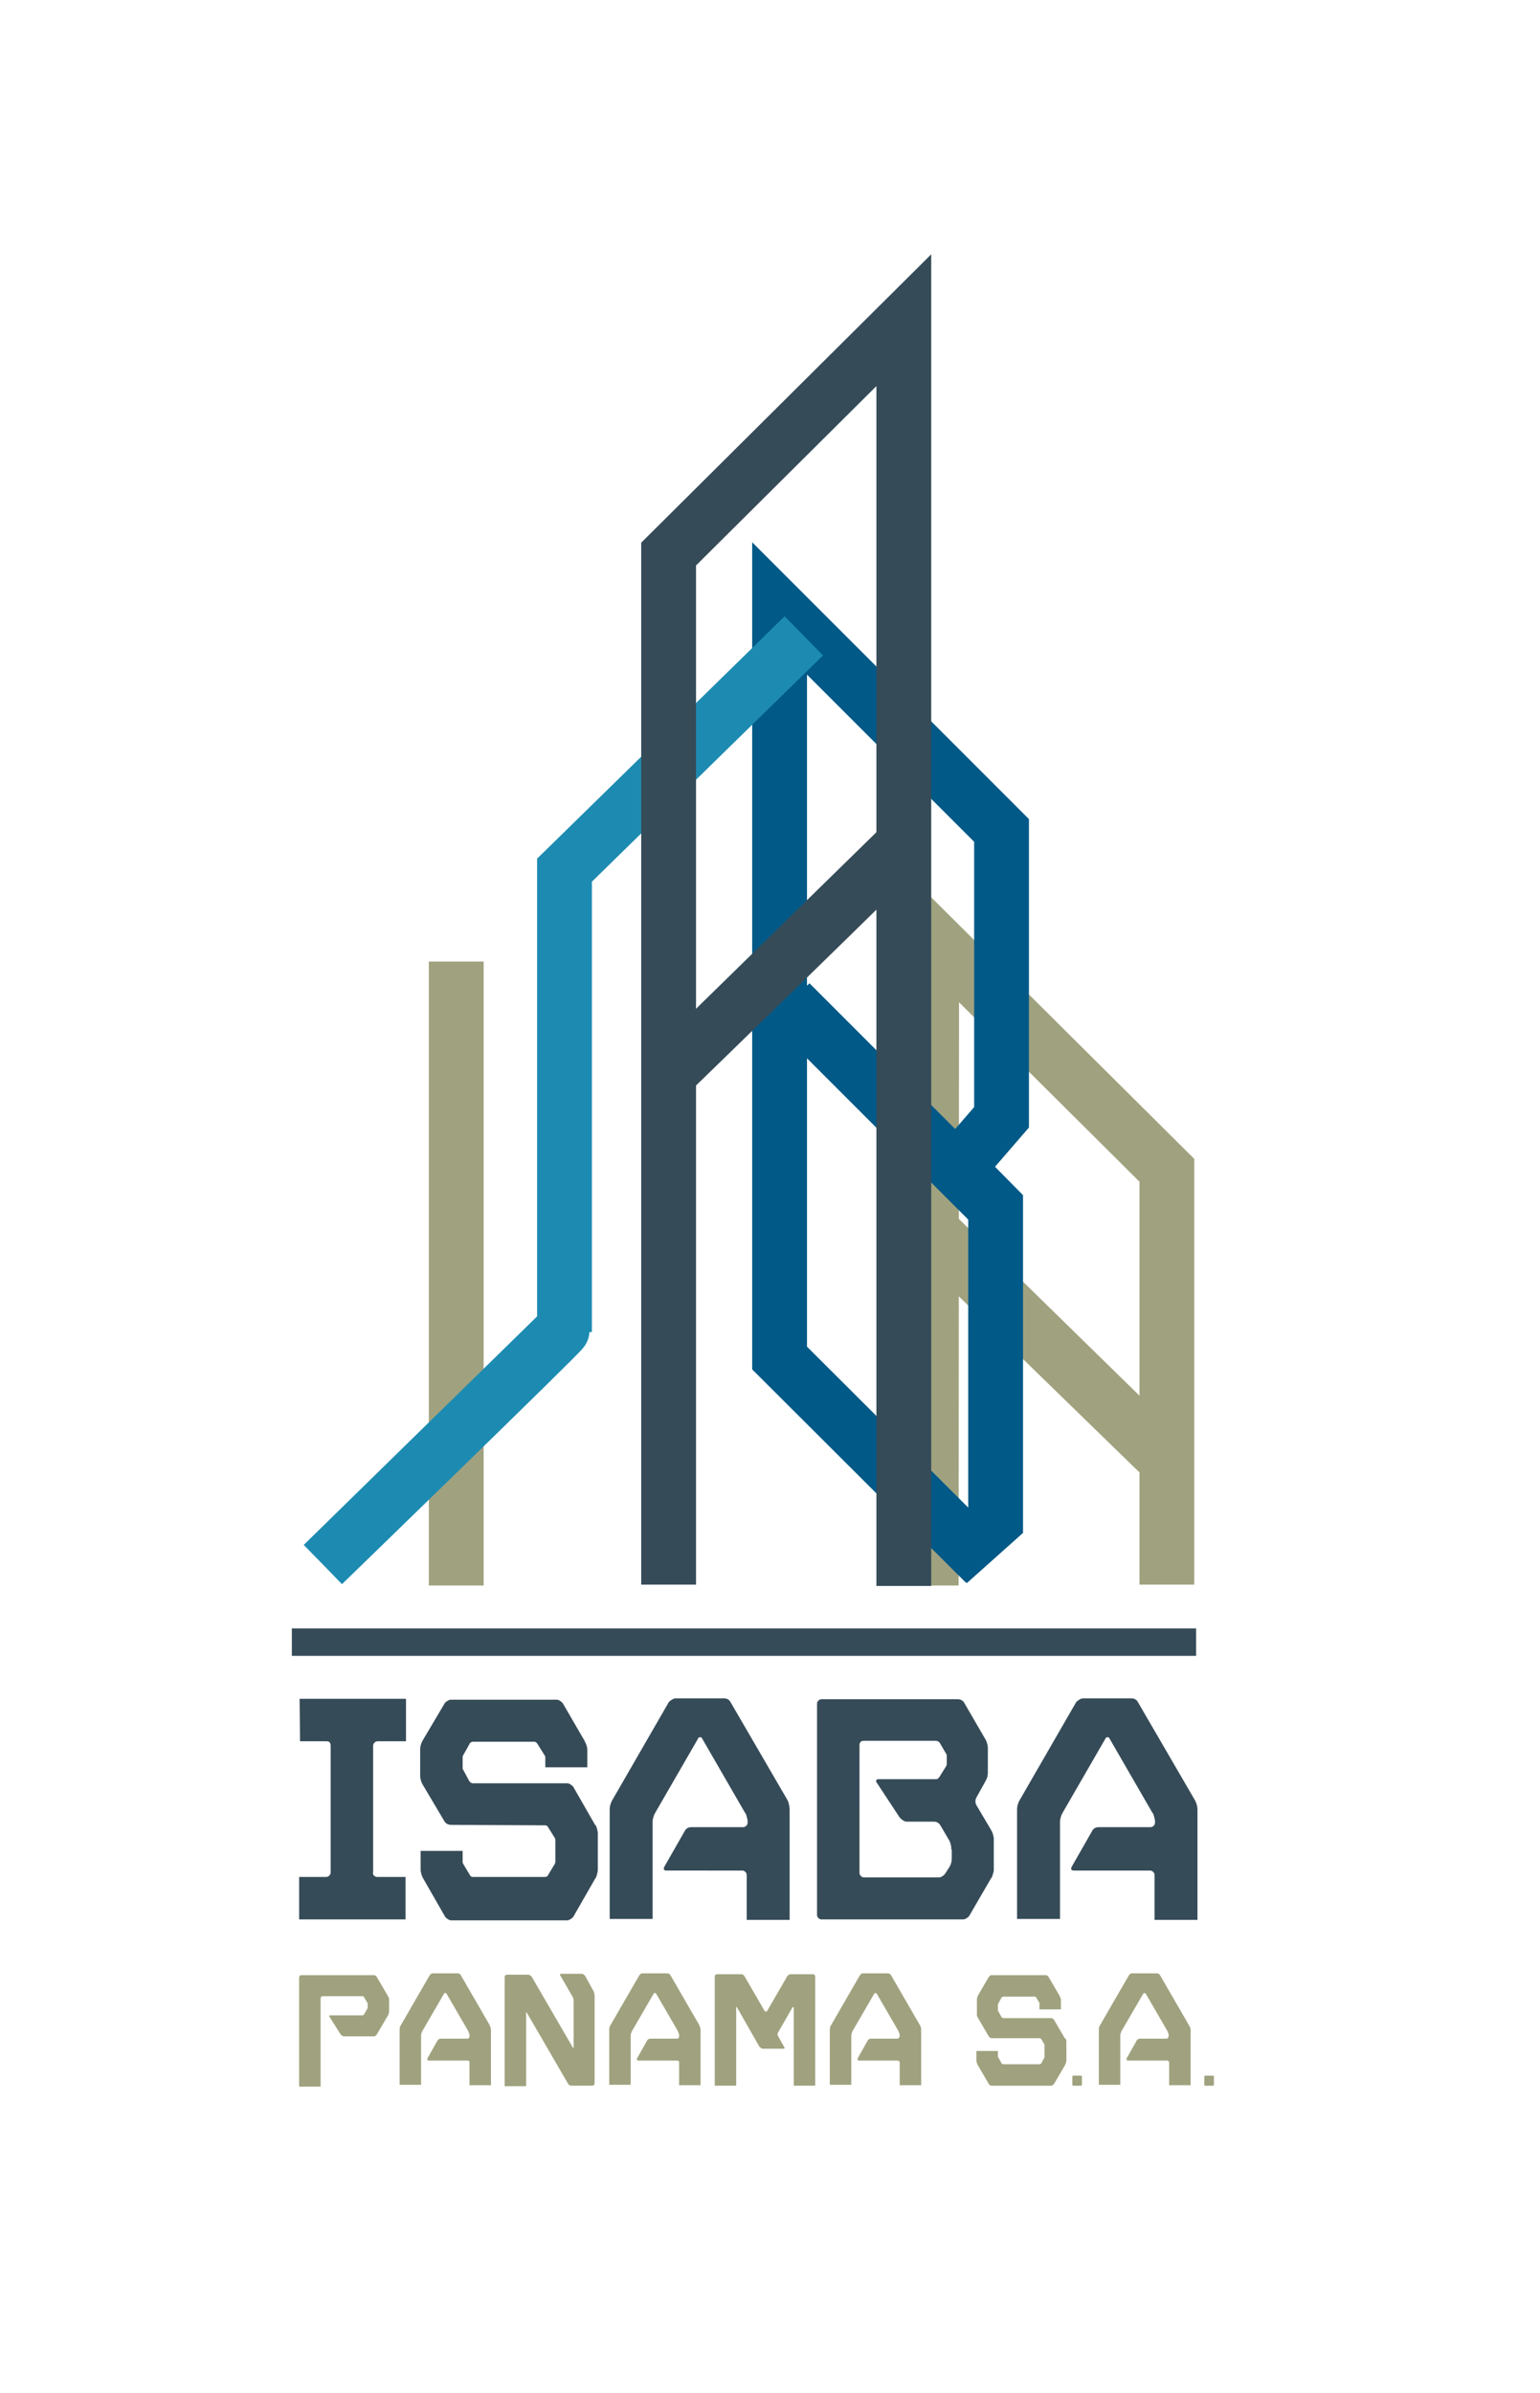 <?xml version="1.0" encoding="utf-8"?>
<!-- Generator: Adobe Illustrator 24.1.2, SVG Export Plug-In . SVG Version: 6.00 Build 0)  -->
<svg version="1.1" id="Capa_1" xmlns="http://www.w3.org/2000/svg" xmlns:xlink="http://www.w3.org/1999/xlink" x="0px" y="0px"
	 viewBox="0 0 337.2 523.9" style="enable-background:new 0 0 337.2 523.9;" xml:space="preserve">
<style type="text/css">
	.st0{fill:#364B58;}
	.st1{fill:#A0A27F;}
	.st2{fill:none;stroke:#364B58;stroke-width:6;stroke-miterlimit:10;}
	.st3{fill:none;stroke:#A0A27F;stroke-width:12;stroke-miterlimit:10;}
	.st4{clip-path:url(#SVGID_2_);fill:none;stroke:#A0A27F;stroke-width:12;stroke-miterlimit:10;}
	.st5{clip-path:url(#SVGID_2_);fill:none;stroke:#005987;stroke-width:12;stroke-miterlimit:10;}
	.st6{clip-path:url(#SVGID_2_);fill:none;stroke:#1D8BB1;stroke-width:12;stroke-miterlimit:10;}
	.st7{clip-path:url(#SVGID_2_);fill:none;stroke:#364B58;stroke-width:12;stroke-miterlimit:10;}
</style>
<g>
	<path class="st0" d="M81.9,410.6c0.2,0.2,0.4,0.3,0.7,0.3h6.2v9.3H65.5v-9.3h5.9c0.3,0,0.5-0.1,0.7-0.3c0.2-0.2,0.3-0.4,0.3-0.7
		v-27.7c0-0.7-0.3-1-0.9-1h-5.8l-0.1-9.3h23.3v9.3h-6.2c-0.3,0-0.5,0.1-0.7,0.3c-0.2,0.2-0.3,0.4-0.3,0.7v27.7
		C81.6,410.2,81.7,410.4,81.9,410.6z"/>
	<path class="st0" d="M130.7,400.3c0.1,0.4,0.2,0.7,0.2,1v8.1c0,0.3-0.1,0.6-0.2,1c-0.1,0.4-0.2,0.7-0.4,0.9l-4.7,8.2
		c-0.1,0.2-0.3,0.4-0.6,0.6c-0.3,0.2-0.6,0.3-0.8,0.3H98.8c-0.3,0-0.5-0.1-0.8-0.3c-0.3-0.2-0.5-0.4-0.6-0.6l-4.7-8.2
		c-0.1-0.2-0.3-0.5-0.4-0.9c-0.1-0.4-0.2-0.7-0.2-1v-4.2h9.2v2.4c0,0.1,0,0.2,0.1,0.4l1.5,2.5c0.1,0.3,0.4,0.4,0.7,0.4h15.6
		c0.4,0,0.7-0.1,0.8-0.4l1.5-2.5c0-0.1,0.1-0.2,0.1-0.4v-4.7c0-0.2,0-0.4-0.1-0.5l-1.5-2.4c-0.1-0.3-0.4-0.4-0.7-0.4l-20.6-0.1
		c-0.3,0-0.5-0.1-0.8-0.2c-0.3-0.2-0.5-0.4-0.6-0.6l-4.8-8.1c-0.3-0.6-0.5-1.2-0.5-1.8v-5.9c0-0.6,0.2-1.2,0.5-1.8l4.8-8.1
		c0.1-0.2,0.3-0.4,0.6-0.6c0.3-0.2,0.6-0.3,0.8-0.3h23.2c0.3,0,0.5,0.1,0.8,0.3c0.3,0.2,0.5,0.4,0.6,0.6l4.7,8.1
		c0.1,0.3,0.3,0.6,0.4,0.9c0.1,0.4,0.2,0.7,0.2,0.9v4h-9.2v-2.3c0-0.1-0.1-0.2-0.1-0.2c0,0,0-0.1-0.1-0.2l-1.5-2.4
		c-0.2-0.3-0.4-0.5-0.7-0.5h-13.4c-0.4,0-0.7,0.2-0.8,0.5l-1.4,2.5c-0.1,0.2-0.1,0.3-0.1,0.3v2.5c0,0.1,0,0.2,0.1,0.3l1.4,2.6
		c0.3,0.3,0.5,0.4,0.8,0.4h20.6c0.3,0,0.5,0.1,0.8,0.3c0.3,0.2,0.5,0.4,0.6,0.6l4.7,8.2C130.5,399.6,130.6,399.9,130.7,400.3z"/>
	<path class="st0" d="M172.9,396.3v24h-9.4v-9.8c0-0.3-0.1-0.5-0.3-0.7c-0.2-0.2-0.4-0.3-0.7-0.3H146c-0.7,0-0.8-0.3-0.5-0.9
		l4.4-7.7c0.3-0.6,0.8-0.9,1.5-0.9h11.3c0.3,0,0.5-0.1,0.7-0.3c0.2-0.2,0.3-0.4,0.3-0.7v-0.3c0-0.3-0.1-0.6-0.2-1
		c-0.1-0.4-0.2-0.7-0.4-0.9l-9.3-16.1c-0.1-0.3-0.3-0.4-0.5-0.4c-0.2,0-0.4,0.1-0.5,0.4l-9.3,16.1c-0.1,0.2-0.3,0.5-0.4,0.9
		c-0.1,0.4-0.2,0.7-0.2,1v21.4h-9.4v-24c0-0.7,0.2-1.3,0.5-1.9l12.4-21.5c0.1-0.2,0.4-0.4,0.7-0.6c0.3-0.2,0.6-0.3,0.9-0.3h10.5
		c0.7,0,1.2,0.3,1.5,0.9l12.5,21.5C172.8,395,172.9,395.6,172.9,396.3z"/>
	<path class="st0" d="M217,400.6c0.1,0.2,0.3,0.5,0.4,0.9c0.1,0.4,0.2,0.7,0.2,0.9v7c0,0.3-0.1,0.6-0.2,0.9
		c-0.1,0.4-0.2,0.7-0.4,0.9l-4.7,8.1c-0.1,0.2-0.3,0.4-0.6,0.6s-0.6,0.3-0.8,0.3h-31c-0.3,0-0.5-0.1-0.7-0.3s-0.3-0.4-0.3-0.7V373
		c0-0.3,0.1-0.5,0.3-0.7c0.2-0.2,0.4-0.3,0.7-0.3h29.8c0.7,0,1.2,0.3,1.5,0.9l4.7,8.1c0.1,0.2,0.2,0.5,0.3,0.9
		c0.1,0.4,0.1,0.7,0.1,1v5.2c0,0.7-0.2,1.3-0.5,1.8l-2,3.6c-0.3,0.6-0.3,1.1,0,1.7L217,400.6z M208.3,404.9c0-0.3,0-0.6-0.1-1
		c-0.1-0.4-0.2-0.7-0.3-0.9l-2-3.4c-0.1-0.2-0.3-0.4-0.6-0.6c-0.3-0.2-0.6-0.2-0.8-0.2h-5.9c-0.3,0-0.6-0.1-0.9-0.3
		c-0.3-0.2-0.5-0.4-0.7-0.6l-5-7.6c-0.2-0.2-0.2-0.4-0.1-0.6c0.1-0.2,0.3-0.2,0.5-0.2h12.6c0.3,0,0.5-0.2,0.7-0.5l1.5-2.4
		c0-0.1,0.1-0.2,0.1-0.4v-1.8c0-0.2,0-0.3-0.1-0.4l-1.4-2.4c-0.2-0.3-0.5-0.5-0.9-0.5h-15.7c-0.7,0-1,0.3-1,1V410
		c0,0.3,0.1,0.5,0.3,0.7c0.2,0.2,0.4,0.3,0.7,0.3h16.4c0.3,0,0.5-0.1,0.8-0.3c0.3-0.2,0.5-0.4,0.6-0.6l0.9-1.4
		c0.3-0.5,0.5-1.1,0.5-1.8V404.9z"/>
	<path class="st0" d="M262.2,396.3v24h-9.4v-9.8c0-0.3-0.1-0.5-0.3-0.7s-0.4-0.3-0.7-0.3h-16.6c-0.7,0-0.8-0.3-0.5-0.9l4.4-7.7
		c0.3-0.6,0.8-0.9,1.5-0.9h11.3c0.3,0,0.5-0.1,0.7-0.3c0.2-0.2,0.3-0.4,0.3-0.7v-0.3c0-0.3-0.1-0.6-0.2-1c-0.1-0.4-0.2-0.7-0.4-0.9
		l-9.3-16.1c-0.1-0.3-0.3-0.4-0.5-0.4c-0.2,0-0.4,0.1-0.5,0.4l-9.3,16.1c-0.1,0.2-0.3,0.5-0.4,0.9c-0.1,0.4-0.2,0.7-0.2,1v21.4h-9.4
		v-24c0-0.7,0.2-1.3,0.5-1.9l12.4-21.5c0.1-0.2,0.4-0.4,0.7-0.6c0.3-0.2,0.6-0.3,0.9-0.3h10.5c0.7,0,1.2,0.3,1.5,0.9l12.5,21.5
		C262.1,395,262.2,395.6,262.2,396.3z"/>
</g>
<g>
	<path class="st1" d="M85.2,440.3c0,0.1,0,0.3-0.1,0.5c0,0.2-0.1,0.3-0.2,0.5l-2.4,4.1c-0.1,0.1-0.2,0.2-0.3,0.3
		c-0.1,0.1-0.3,0.1-0.4,0.1h-6.4c-0.1,0-0.3,0-0.4-0.1c-0.1-0.1-0.3-0.2-0.4-0.3l-2.4-3.8c-0.1-0.1-0.1-0.2-0.1-0.3
		c0-0.1,0.1-0.1,0.3-0.1h6.9c0.2,0,0.3-0.1,0.4-0.2l0.7-1.2c0-0.1,0.1-0.2,0.1-0.2v-1c0-0.1,0-0.1-0.1-0.2l-0.7-1.2
		c-0.1-0.2-0.2-0.2-0.4-0.2h-8.6c-0.1,0-0.3,0-0.4,0.2c-0.1,0.1-0.1,0.2-0.1,0.4v19.2h-4.7v-23.9c0-0.2,0.1-0.3,0.2-0.4
		c0.1-0.1,0.2-0.1,0.4-0.1h15.7c0.1,0,0.3,0,0.4,0.1c0.1,0.1,0.3,0.2,0.3,0.3l2.4,4.1c0.1,0.1,0.1,0.3,0.2,0.4
		c0.1,0.2,0.1,0.3,0.1,0.5V440.3z"/>
	<path class="st1" d="M107.5,444.4v12.1h-4.7v-4.9c0-0.2,0-0.3-0.1-0.4c-0.1-0.1-0.2-0.1-0.4-0.1h-8.4c-0.3,0-0.4-0.2-0.3-0.5
		l2.2-3.9c0.2-0.3,0.4-0.4,0.8-0.4h5.7c0.1,0,0.3,0,0.4-0.2c0.1-0.1,0.1-0.2,0.1-0.4v-0.1c0-0.1,0-0.3-0.1-0.5
		c-0.1-0.2-0.1-0.3-0.2-0.5l-4.7-8.1c-0.1-0.1-0.1-0.2-0.3-0.2s-0.2,0.1-0.3,0.2l-4.7,8.1c-0.1,0.1-0.1,0.3-0.2,0.5
		c-0.1,0.2-0.1,0.4-0.1,0.5v10.8h-4.7v-12.1c0-0.4,0.1-0.7,0.3-1l6.3-10.9c0.1-0.1,0.2-0.2,0.3-0.3c0.2-0.1,0.3-0.1,0.4-0.1h5.3
		c0.4,0,0.6,0.1,0.8,0.4l6.3,10.9C107.4,443.8,107.5,444.1,107.5,444.4z"/>
	<path class="st1" d="M129.9,435.8c0.1,0.1,0.2,0.3,0.2,0.5c0,0.2,0.1,0.3,0.1,0.5V456c0,0.1,0,0.3-0.1,0.4
		c-0.1,0.1-0.2,0.2-0.4,0.2h-4.5c-0.4,0-0.6-0.1-0.8-0.4l-9-15.5c-0.2-0.3-0.2-0.2-0.2,0.1v15.9h-4.7v-23.9c0-0.2,0.1-0.3,0.2-0.4
		c0.1-0.1,0.2-0.1,0.4-0.1h4.5c0.1,0,0.3,0,0.4,0.1c0.1,0.1,0.3,0.2,0.4,0.3l9,15.5c0.2,0.3,0.2,0.2,0.2-0.1V438
		c0-0.1,0-0.3-0.1-0.5c0-0.2-0.1-0.3-0.2-0.5l-2.6-4.5c-0.2-0.3-0.1-0.4,0.2-0.4h4.4c0.1,0,0.3,0,0.4,0.1c0.1,0.1,0.3,0.2,0.4,0.3
		L129.9,435.8z"/>
	<path class="st1" d="M153.4,444.4v12.1h-4.7v-4.9c0-0.2,0-0.3-0.1-0.4c-0.1-0.1-0.2-0.1-0.4-0.1h-8.4c-0.3,0-0.4-0.2-0.3-0.5
		l2.2-3.9c0.2-0.3,0.4-0.4,0.8-0.4h5.7c0.1,0,0.3,0,0.4-0.2c0.1-0.1,0.1-0.2,0.1-0.4v-0.1c0-0.1,0-0.3-0.1-0.5
		c-0.1-0.2-0.1-0.3-0.2-0.5l-4.7-8.1c-0.1-0.1-0.1-0.2-0.3-0.2s-0.2,0.1-0.3,0.2l-4.7,8.1c-0.1,0.1-0.1,0.3-0.2,0.5
		c-0.1,0.2-0.1,0.4-0.1,0.5v10.8h-4.7v-12.1c0-0.4,0.1-0.7,0.3-1l6.3-10.9c0.1-0.1,0.2-0.2,0.3-0.3c0.2-0.1,0.3-0.1,0.4-0.1h5.3
		c0.4,0,0.6,0.1,0.8,0.4l6.3,10.9C153.3,443.8,153.4,444.1,153.4,444.4z"/>
	<path class="st1" d="M178.3,432.3c0.1,0.1,0.2,0.2,0.2,0.4v23.9h-4.7v-17c0-0.3-0.1-0.3-0.3-0.1l-3.1,5.4c-0.2,0.3-0.2,0.6,0,0.9
		l1.3,2.3c0.2,0.3,0.1,0.4-0.2,0.4h-4.4c-0.1,0-0.3,0-0.4-0.1s-0.3-0.2-0.4-0.3l-4.9-8.6c-0.2-0.3-0.2-0.2-0.2,0.1v17h-4.7v-23.9
		c0-0.2,0.1-0.3,0.2-0.4c0.1-0.1,0.2-0.1,0.4-0.1h5.1c0.4,0,0.6,0.1,0.8,0.4l4.4,7.6c0.1,0.1,0.2,0.2,0.3,0.2s0.2-0.1,0.3-0.2
		l4.4-7.6c0.1-0.1,0.2-0.2,0.3-0.3c0.1-0.1,0.3-0.1,0.4-0.1h5.2C178.1,432.2,178.2,432.2,178.3,432.3z"/>
	<path class="st1" d="M201.7,444.4v12.1H197v-4.9c0-0.2,0-0.3-0.2-0.4c-0.1-0.1-0.2-0.1-0.3-0.1h-8.4c-0.3,0-0.4-0.2-0.3-0.5
		l2.2-3.9c0.2-0.3,0.4-0.4,0.8-0.4h5.7c0.1,0,0.3,0,0.3-0.2c0.1-0.1,0.2-0.2,0.2-0.4v-0.1c0-0.1,0-0.3-0.1-0.5
		c-0.1-0.2-0.1-0.3-0.2-0.5l-4.7-8.1c-0.1-0.1-0.2-0.2-0.3-0.2c-0.1,0-0.2,0.1-0.3,0.2l-4.7,8.1c-0.1,0.1-0.1,0.3-0.2,0.5
		c-0.1,0.2-0.1,0.4-0.1,0.5v10.8h-4.7v-12.1c0-0.4,0.1-0.7,0.3-1l6.3-10.9c0.1-0.1,0.2-0.2,0.3-0.3c0.2-0.1,0.3-0.1,0.4-0.1h5.3
		c0.4,0,0.6,0.1,0.8,0.4l6.3,10.9C201.7,443.8,201.7,444.1,201.7,444.4z"/>
	<path class="st1" d="M233.4,446.5c0.1,0.2,0.1,0.4,0.1,0.5v4.1c0,0.1,0,0.3-0.1,0.5c-0.1,0.2-0.1,0.3-0.2,0.5l-2.4,4.1
		c-0.1,0.1-0.2,0.2-0.3,0.3c-0.1,0.1-0.3,0.1-0.4,0.1h-12.9c-0.1,0-0.3,0-0.4-0.1c-0.1-0.1-0.3-0.2-0.3-0.3l-2.4-4.1
		c-0.1-0.1-0.1-0.3-0.2-0.5c-0.1-0.2-0.1-0.4-0.1-0.5v-2.1h4.7v1.2c0,0,0,0.1,0.1,0.2l0.7,1.3c0.1,0.1,0.2,0.2,0.4,0.2h7.9
		c0.2,0,0.3-0.1,0.4-0.2l0.7-1.3c0,0,0-0.1,0-0.2v-2.4c0-0.1,0-0.2,0-0.2l-0.7-1.2c-0.1-0.1-0.2-0.2-0.4-0.2l-10.4,0
		c-0.1,0-0.3,0-0.4-0.1c-0.1-0.1-0.3-0.2-0.3-0.3l-2.4-4.1c-0.2-0.3-0.2-0.6-0.2-0.9v-3c0-0.3,0.1-0.6,0.2-0.9l2.4-4.1
		c0.1-0.1,0.2-0.2,0.3-0.3c0.1-0.1,0.3-0.1,0.4-0.1h11.7c0.1,0,0.3,0,0.4,0.1c0.1,0.1,0.3,0.2,0.3,0.3l2.4,4.1
		c0.1,0.1,0.1,0.3,0.2,0.5s0.1,0.3,0.1,0.5v2h-4.7v-1.2c0,0,0-0.1,0-0.1c0,0,0-0.1,0-0.1l-0.7-1.2c-0.1-0.2-0.2-0.2-0.4-0.2h-6.8
		c-0.2,0-0.3,0.1-0.4,0.2l-0.7,1.3c0,0.1-0.1,0.1-0.1,0.2v1.3c0,0.1,0,0.1,0.1,0.2l0.7,1.3c0.1,0.1,0.3,0.2,0.4,0.2h10.4
		c0.1,0,0.3,0,0.4,0.1c0.1,0.1,0.3,0.2,0.3,0.3l2.4,4.1C233.3,446.1,233.3,446.3,233.4,446.5z"/>
	<path class="st1" d="M236.9,456.4c0,0.1-0.1,0.2-0.2,0.2h-1.7c-0.1,0-0.2-0.1-0.2-0.2v-1.8c0-0.1,0.1-0.2,0.2-0.2h1.7
		c0.1,0,0.2,0.1,0.2,0.2V456.4z"/>
	<path class="st1" d="M260.7,444.4v12.1h-4.7v-4.9c0-0.2,0-0.3-0.2-0.4c-0.1-0.1-0.2-0.1-0.3-0.1H247c-0.3,0-0.4-0.2-0.3-0.5
		l2.2-3.9c0.2-0.3,0.4-0.4,0.8-0.4h5.7c0.1,0,0.3,0,0.3-0.2c0.1-0.1,0.2-0.2,0.2-0.4v-0.1c0-0.1,0-0.3-0.1-0.5
		c-0.1-0.2-0.1-0.3-0.2-0.5l-4.7-8.1c-0.1-0.1-0.2-0.2-0.3-0.2c-0.1,0-0.2,0.1-0.3,0.2l-4.7,8.1c-0.1,0.1-0.1,0.3-0.2,0.5
		c-0.1,0.2-0.1,0.4-0.1,0.5v10.8h-4.7v-12.1c0-0.4,0.1-0.7,0.3-1l6.3-10.9c0.1-0.1,0.2-0.2,0.3-0.3c0.2-0.1,0.3-0.1,0.4-0.1h5.3
		c0.4,0,0.6,0.1,0.8,0.4l6.3,10.9C260.6,443.8,260.7,444.1,260.7,444.4z"/>
	<path class="st1" d="M265.8,456.4c0,0.1-0.1,0.2-0.2,0.2h-1.7c-0.1,0-0.2-0.1-0.2-0.2v-1.8c0-0.1,0.1-0.2,0.2-0.2h1.7
		c0.1,0,0.2,0.1,0.2,0.2V456.4z"/>
</g>
<line class="st2" x1="63.9" y1="359.5" x2="261.9" y2="359.5"/>
<line class="st3" x1="99.9" y1="210.5" x2="99.9" y2="347.1"/>
<g>
	<defs>
		<rect id="SVGID_1_" width="337.2" height="523.9"/>
	</defs>
	<clipPath id="SVGID_2_">
		<use xlink:href="#SVGID_1_"  style="overflow:visible;"/>
	</clipPath>
	<path class="st4" d="M255.6,319.9c0,0-51.3-49.8-50.9-49.8L255.6,319.9"/>
	<path class="st4" d="M255.5,346.9v-90.7L204,205c0,0-0.1,140-0.1,142.1"/>
	<polyline class="st5" points="215.7,342.2 170.7,297.3 170.7,133.2 219.3,181.8 219.3,244.6 209.7,255.7 218,264.1 218,332.9 
		207.7,342.1 	"/>
	<line class="st5" x1="218.8" y1="265.3" x2="173" y2="219.5"/>
	<path class="st6" d="M70.7,342.5c0,0,52.9-51.3,52.4-51.3L70.7,342.5"/>
	<polyline class="st6" points="123.6,190.5 176,139.2 123.6,190.5 123.6,291.6 	"/>
	<path class="st7" d="M146.3,235.2c0,0,51.3-49.8,50.9-49.8L146.3,235.2"/>
	<polyline class="st7" points="146.4,346.9 146.4,121.3 197.9,70.1 197.9,347.2 	"/>
</g>
</svg>
